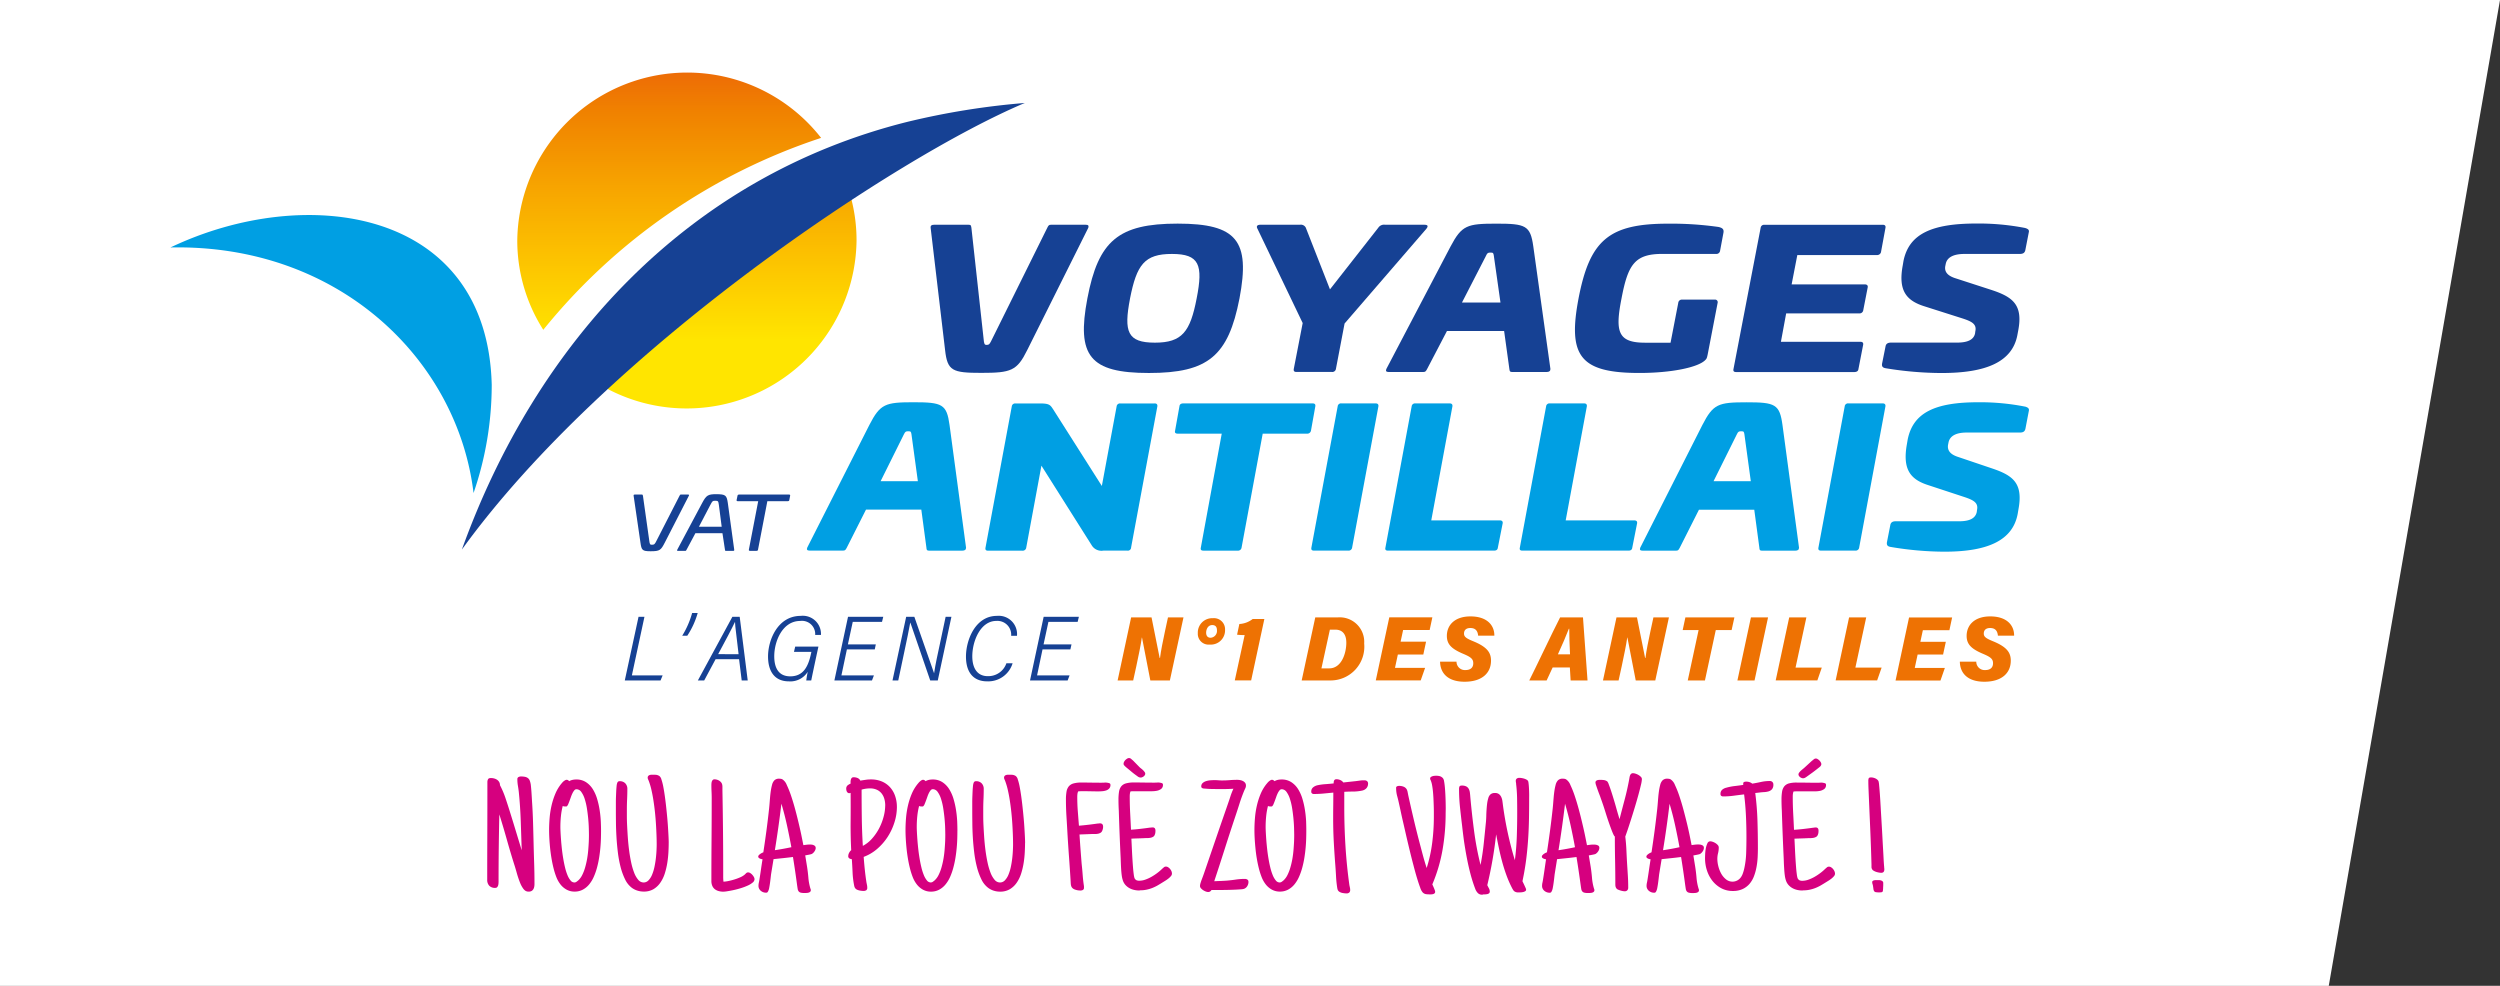 <svg xmlns="http://www.w3.org/2000/svg" xmlns:xlink="http://www.w3.org/1999/xlink" width="300" height="118.295" viewBox="0 0 300 118.295">
  <rect x="0" y="0" width="300" height="118.295" fill="#333333" stroke="none"/>
  <defs>
    <linearGradient id="linear-gradient" x1="0.5" y1="-0.043" x2="0.5" y2="1.349" gradientUnits="objectBoundingBox">
      <stop offset="0" stop-color="#ec6608"/>
      <stop offset="0.138" stop-color="#f08100"/>
      <stop offset="0.361" stop-color="#f7a600"/>
      <stop offset="0.528" stop-color="#fcbf00"/>
      <stop offset="0.779" stop-color="#ffe500"/>
    </linearGradient>
    <linearGradient id="linear-gradient-2" y1="-0.495" y2="1.048" xlink:href="#linear-gradient"/>
  </defs>
  <g id="Groupe_8118" data-name="Groupe 8118" transform="translate(-154 -0.23)">
    <g id="Groupe_8037" data-name="Groupe 8037" transform="translate(154 0.231)">
      <path id="Tracé_6729" data-name="Tracé 6729" d="M0,0H300L279.451,118.3H0Z" transform="translate(0 0)" fill="#fff"/>
    </g>
    <g id="Groupe_8117" data-name="Groupe 8117" transform="translate(174.455 8.936)">
      <g id="Logo" transform="translate(0 0)">
        <path id="Tracé_47" data-name="Tracé 47" d="M117.123,19.92c.273,0,.379.091.3.357l-7.335,14.689c-1.227,2.485-1.945,2.727-5.5,2.727-3.473,0-4.075-.229-4.353-2.727L98.5,20.277c-.027-.273.136-.357.409-.357h4.158c.273,0,.273.091.325.357l1.5,13.653c.056.293.083.409.325.409.3,0,.352-.11.518-.409L112.5,20.277c.136-.273.195-.357.435-.357Z" transform="translate(-7.279 -1.655)" fill="#164194"/>
        <path id="Tracé_48" data-name="Tracé 48" d="M137.03,28.755c-1.343,6.886-3.75,8.94-10.863,8.94s-8.7-2.054-7.391-8.94c1.315-6.931,3.723-8.985,10.835-8.985S138.345,21.824,137.03,28.755Zm-13.132,0c-.769,4-.325,5.3,2.982,5.3,3.273,0,4.241-1.312,5.01-5.3.8-4.043.325-5.345-2.954-5.345-3.316-.008-4.242,1.3-5.04,5.345Z" transform="translate(-8.748 -1.642)" fill="#164194"/>
        <path id="Tracé_49" data-name="Tracé 49" d="M160.876,19.922c.379,0,.518.136.222.5l-9.8,11.351L150.263,37.2a.438.438,0,0,1-.491.385h-4.241c-.273,0-.379-.11-.325-.385l1.065-5.483-5.418-11.3c-.2-.357,0-.5.379-.5h4.732a.66.66,0,0,1,.682.357l2.9,7.4,5.8-7.4a.828.828,0,0,1,.8-.357Z" transform="translate(-10.404 -1.656)" fill="#164194"/>
        <path id="Tracé_50" data-name="Tracé 50" d="M175.178,22.5l2.056,14.716c0,.248-.166.357-.435.357h-4.186c-.25,0-.273-.11-.305-.357l-.63-4.557h-6.862l-2.38,4.557c-.136.248-.195.357-.435.357h-4.186c-.273,0-.379-.11-.273-.357L165.256,22.5c1.343-2.531,1.973-2.727,5.474-2.727C174.279,19.769,174.826,20,175.178,22.5Zm-5.659,1.1-2.9,5.639h4.621l-.8-5.639c-.056-.293-.056-.357-.409-.357-.293,0-.376.063-.515.357Z" transform="translate(-11.638 -1.641)" fill="#164194"/>
        <path id="Tracé_51" data-name="Tracé 51" d="M199.232,20.174c.435.11.657.248.574.7l-.409,2.191a.44.44,0,0,1-.491.34H192.48c-3.305,0-4.13,1.265-4.9,5.328-.8,4.043-.435,5.328,2.843,5.328h3.037l.926-4.786a.428.428,0,0,1,.464-.385h3.908a.311.311,0,0,1,.352.385l-1.2,6.225c-.083.385-.112.477-.273.633-.852.9-4.13,1.559-7.909,1.559-7.14,0-8.622-2.036-7.306-8.958,1.343-6.955,3.612-8.958,10.724-8.958A40.424,40.424,0,0,1,199.232,20.174Z" transform="translate(-13.449 -1.642)" fill="#164194"/>
        <path id="Tracé_52" data-name="Tracé 52" d="M220.421,19.921c.273,0,.379.11.352.34l-.545,2.952a.472.472,0,0,1-.518.34h-9.521l-.682,3.521h8.752c.273,0,.409.11.38.34l-.545,2.8a.44.44,0,0,1-.491.34h-8.752l-.63,3.409h9.521c.273,0,.379.11.352.34l-.574,2.952c-.027.229-.222.34-.491.34H202.853c-.273,0-.379-.11-.325-.357l3.26-16.953a.409.409,0,0,1,.464-.357h14.17Z" transform="translate(-14.966 -1.655)" fill="#164194"/>
        <path id="Tracé_53" data-name="Tracé 53" d="M238.941,20.294c.379.11.491.248.464.449l-.435,2.238c-.083.312-.273.431-.682.431h-6.622c-1.315,0-2.084.409-2.242,1.192l-.056.273c-.11.633.222,1.11,1.121,1.421l4.463,1.448c2.519.835,3.751,1.773,3.176,4.831l-.11.586c-.63,3.292-3.908,4.538-9.085,4.538a41.943,41.943,0,0,1-6.682-.569c-.409-.064-.518-.229-.464-.569l.409-2.036c.056-.34.273-.477.682-.477h7.909c1.26,0,2-.34,2.157-1.11l.027-.229c.195-.862-.379-1.192-1.583-1.576l-4.463-1.421c-2.213-.682-3.232-1.871-2.658-4.942l.083-.5c.657-3.292,3.445-4.511,8.752-4.511A29.182,29.182,0,0,1,238.941,20.294Z" transform="translate(-16.391 -1.644)" fill="#164194"/>
        <path id="Tracé_54" data-name="Tracé 54" d="M99.587,45.883,101.568,60.6c0,.248-.157.357-.425.357H97.1c-.241,0-.273-.11-.288-.357L96.2,56.036h-6.64l-2.3,4.557c-.136.248-.185.357-.425.357H82.783c-.273,0-.371-.11-.273-.357l7.455-14.716c1.3-2.531,1.909-2.727,5.288-2.727C98.717,43.15,99.244,43.379,99.587,45.883Zm-5.474,1.11-2.8,5.635h4.473l-.769-5.639c-.056-.293-.056-.357-.4-.357-.286,0-.361.067-.5.36Z" transform="translate(-6.097 -3.586)" fill="#009fe3"/>
        <path id="Tracé_55" data-name="Tracé 55" d="M125.89,43.3c.273,0,.371.136.342.357l-3.149,16.925a.391.391,0,0,1-.454.385h-2.88a1.364,1.364,0,0,1-1.4-.65l-6.029-9.545L110.5,60.59a.425.425,0,0,1-.472.385h-4.1c-.273,0-.371-.11-.315-.385l3.149-16.925a.4.4,0,0,1,.454-.357h3.01c1.111,0,1.185.229,1.556.788l5.789,9.113,1.773-9.545a.4.4,0,0,1,.454-.357h4.1Z" transform="translate(-7.804 -3.598)" fill="#009fe3"/>
        <path id="Tracé_56" data-name="Tracé 56" d="M146.663,43.3c.273,0,.371.11.342.34l-.528,2.952a.457.457,0,0,1-.5.34h-5.288l-2.538,13.68a.425.425,0,0,1-.472.357h-4.1c-.273,0-.371-.11-.315-.357l2.509-13.68h-5.26c-.288,0-.4-.11-.342-.34l.528-2.952c.027-.229.185-.34.472-.34Z" transform="translate(-9.619 -3.598)" fill="#009fe3"/>
        <path id="Tracé_57" data-name="Tracé 57" d="M155.535,43.3c.273,0,.371.136.342.357l-3.149,16.925a.425.425,0,0,1-.472.385h-4.1c-.273,0-.371-.11-.315-.385l3.149-16.925a.4.4,0,0,1,.454-.357Z" transform="translate(-10.924 -3.599)" fill="#009fe3"/>
        <path id="Tracé_58" data-name="Tracé 58" d="M165.126,43.3c.273,0,.371.136.342.357l-2.538,13.68h8.2c.273,0,.4.11.371.34l-.584,2.952c-.027.229-.185.34-.454.34H157.743c-.273,0-.371-.11-.315-.357l3.149-16.953a.4.4,0,0,1,.454-.357Z" transform="translate(-11.633 -3.599)" fill="#009fe3"/>
        <path id="Tracé_59" data-name="Tracé 59" d="M182.546,43.3c.273,0,.371.136.342.357l-2.538,13.68h8.2c.273,0,.4.11.371.34l-.584,2.952c-.027.229-.185.34-.454.34H175.163c-.273,0-.371-.11-.315-.357L178,43.659a.4.4,0,0,1,.454-.357Z" transform="translate(-12.922 -3.599)" fill="#009fe3"/>
        <path id="Tracé_60" data-name="Tracé 60" d="M207.515,45.881,209.5,60.6c0,.248-.157.357-.425.357h-4.047c-.241,0-.273-.11-.288-.357l-.611-4.557h-6.637l-2.3,4.557c-.136.248-.185.357-.425.357h-4.047c-.273,0-.371-.11-.273-.357L197.9,45.881c1.3-2.531,1.909-2.727,5.288-2.727C206.645,43.149,207.17,43.378,207.515,45.881Zm-5.474,1.11-2.8,5.635h4.473l-.769-5.639c-.056-.293-.056-.357-.4-.357-.281,0-.371.067-.5.36Z" transform="translate(-14.072 -3.584)" fill="#009fe3"/>
        <path id="Tracé_61" data-name="Tracé 61" d="M221.235,43.3c.273,0,.371.136.342.357l-3.149,16.925a.425.425,0,0,1-.472.385h-4.1c-.273,0-.371-.11-.315-.385l3.149-16.925a.4.4,0,0,1,.454-.357Z" transform="translate(-15.78 -3.599)" fill="#009fe3"/>
        <path id="Tracé_62" data-name="Tracé 62" d="M239,43.673c.371.11.472.248.454.449l-.427,2.234c-.083.312-.273.431-.657.431h-6.4c-1.268,0-2.01.409-2.167,1.192l-.056.273c-.1.633.213,1.11,1.084,1.421l4.306,1.456c2.435.835,3.62,1.773,3.065,4.831l-.1.586c-.611,3.292-3.779,4.538-8.779,4.538a39.26,39.26,0,0,1-6.455-.569c-.4-.064-.5-.229-.454-.569l.4-2.036c.056-.34.273-.477.657-.477H231.1c1.214,0,1.927-.34,2.093-1.11l.027-.229c.185-.862-.371-1.192-1.537-1.576L227.378,53.1c-2.14-.682-3.121-1.871-2.565-4.942l.083-.495c.64-3.292,3.334-4.511,8.464-4.511a27.9,27.9,0,0,1,5.636.524Z" transform="translate(-16.436 -3.587)" fill="#009fe3"/>
        <path id="Tracé_63" data-name="Tracé 63" d="M81.4,7.84A20.392,20.392,0,0,0,44.94,20.153a19.923,19.923,0,0,0,3.121,10.718A71.727,71.727,0,0,1,81.4,7.84Z" transform="translate(-3.322 0.001)" fill="url(#linear-gradient)"/>
        <path id="Tracé_64" data-name="Tracé 64" d="M53.87,37.493A20.39,20.39,0,0,0,86.311,21.282a19.764,19.764,0,0,0-1.546-7.7A233.178,233.178,0,0,0,53.87,37.493Z" transform="translate(-3.981 -1.128)" fill="url(#linear-gradient-2)"/>
        <path id="Tracé_65" data-name="Tracé 65" d="M37.76,57.572C46.688,32.788,64.815,12.837,91.269,6.235A90.929,90.929,0,0,1,105.315,3.98C90.042,10.407,55.088,33.6,37.76,57.572" transform="translate(-2.791 -0.33)" fill="#164194"/>
        <path id="Tracé_66" data-name="Tracé 66" d="M0,22.538c16.253-7.756,38.007-4.73,38.553,16.467a39.884,39.884,0,0,1-2.182,13C34.451,36.024,20.235,22.115,0,22.538" transform="translate(0 -1.548)" fill="#009fe3"/>
        <path id="Tracé_67" data-name="Tracé 67" d="M66.533,55.23c.136,0,.166.037.11.147l-2.88,5.611c-.472.916-.593,1.046-1.7,1.046-1.009,0-1.1-.128-1.227-1.046l-.818-5.611c-.01-.11.019-.147.149-.147H61c.1,0,.11.037.136.147l.76,5.392c.056.409.083.485.305.485.3,0,.361-.074.565-.485l2.76-5.392c.056-.11.074-.147.166-.147Z" transform="translate(-4.438 -4.59)" fill="#164194"/>
        <path id="Tracé_68" data-name="Tracé 68" d="M71.734,56.226l.769,5.611c.01.119-.01.147-.149.147h-.843c-.1,0-.11-.027-.12-.147l-.3-1.972H67.845l-1.055,1.972c-.056.119-.074.147-.176.147h-.843c-.136,0-.149-.027-.1-.147l2.992-5.611c.491-.916.694-1.046,1.7-1.046C71.465,55.19,71.6,55.308,71.734,56.226Zm-2.084.22-1.38,2.64H71l-.342-2.64c-.065-.409-.065-.477-.445-.477-.31,0-.346.064-.56.477Z" transform="translate(-4.852 -4.585)" fill="#164194"/>
        <path id="Tracé_69" data-name="Tracé 69" d="M79.649,55.23c.11,0,.149.046.136.136l-.1.524c-.01.091-.074.136-.185.136H77.049l-1.121,5.823c-.01.091-.074.136-.185.136h-.777c-.112,0-.149-.046-.136-.136l1.121-5.823H73.495c-.112,0-.149-.046-.136-.136l.11-.522c.01-.091.074-.136.185-.136Z" transform="translate(-5.422 -4.59)" fill="#164194"/>
        <path id="Tracé_70" data-name="Tracé 70" d="M60.519,71.23h.71l-1.51,7.032h3.691l-.25.605H58.87Z" transform="translate(-4.35 -5.919)" fill="#164194"/>
        <path id="Tracé_71" data-name="Tracé 71" d="M66.31,73.464A10.468,10.468,0,0,0,67.5,70.737h.667a9.765,9.765,0,0,1-1.25,2.727Z" transform="translate(-4.9 -5.88)" fill="#164194"/>
        <path id="Tracé_72" data-name="Tracé 72" d="M70.467,76.319,69.1,78.867H68.34c1.315-2.44,2.621-4.831,4.14-7.636h.88l.963,7.636H73.6l-.315-2.549Zm2.76-.605C73,73.6,72.8,72.357,72.8,71.862h-.016c-.417.88-1.075,2.118-2.01,3.851Z" transform="translate(-5.051 -5.919)" fill="#164194"/>
        <path id="Tracé_73" data-name="Tracé 73" d="M82.616,78.862h-.6c.037-.2.046-.385.176-1.036a2.455,2.455,0,0,1-2.26,1.145c-1.695,0-2.5-1.182-2.5-2.989,0-1.98,1.167-4.868,3.918-4.868A2.182,2.182,0,0,1,83.783,73.4h-.694a1.586,1.586,0,0,0-1.8-1.677c-2.12,0-3.112,2.43-3.112,4.235,0,1.5.6,2.411,1.917,2.411,1.658,0,2.2-1.293,2.528-2.879l.01-.055H80.542l.149-.633h2.787C82.885,77.523,82.672,78.587,82.616,78.862Z" transform="translate(-5.722 -5.914)" fill="#164194"/>
        <path id="Tracé_74" data-name="Tracé 74" d="M90.874,75.144H87.53l-.657,3.117h3.9l-.232.605H86.03l1.636-7.636h4.227l-.149.605H88.234l-.584,2.705H91Z" transform="translate(-6.358 -5.919)" fill="#164194"/>
        <path id="Tracé_75" data-name="Tracé 75" d="M93.56,78.868,95.2,71.231h.982l2.362,6.757h.01c.157-1.064.417-2.219.682-3.457l.7-3.3h.694l-1.636,7.636h-.908l-2.38-6.931h-.019c-.157.871-.425,2.174-.723,3.558l-.713,3.374Z" transform="translate(-6.915 -5.919)" fill="#164194"/>
        <path id="Tracé_76" data-name="Tracé 76" d="M108.674,76.806a3.057,3.057,0,0,1-3.038,2.164c-1.7,0-2.555-1.118-2.555-2.971,0-2,1.13-4.887,3.713-4.887a2.2,2.2,0,0,1,2.408,2.393h-.7a1.655,1.655,0,0,0-1.773-1.788c-1.927,0-2.89,2.455-2.89,4.235,0,1.411.584,2.393,1.852,2.393a2.291,2.291,0,0,0,2.242-1.549h.74Z" transform="translate(-7.619 -5.913)" fill="#164194"/>
        <path id="Tracé_77" data-name="Tracé 77" d="M116.224,75.143H112.88l-.655,3.119h3.9l-.232.605H111.38l1.636-7.636h4.227l-.149.605h-3.506l-.584,2.705h3.353Z" transform="translate(-8.232 -5.919)" fill="#164194"/>
        <path id="Tracé_78" data-name="Tracé 78" d="M122.73,78.874l1.62-7.564H126.8l.972,4.86h.046c.11-.88.342-2.017.593-3.191l.361-1.669h1.861L129,78.874h-2.345l-1-5.153h-.019c-.136.955-.389,2.155-.667,3.466l-.371,1.687Z" transform="translate(-9.07 -5.927)" fill="#ee7203"/>
        <path id="Tracé_79" data-name="Tracé 79" d="M136.389,72.811a1.71,1.71,0,0,1-1.842,1.773,1.293,1.293,0,0,1-1.426-1.364,1.726,1.726,0,0,1,1.806-1.8,1.332,1.332,0,0,1,1.463,1.388Zm-2.269.34c0,.385.185.614.537.614a.818.818,0,0,0,.76-.908c0-.376-.166-.614-.565-.614-.518,0-.731.515-.731.907Z" transform="translate(-9.838 -5.941)" fill="#ee7203"/>
        <path id="Tracé_80" data-name="Tracé 80" d="M137.91,78.892l1.185-5.446a6.887,6.887,0,0,1-.908-.046l.273-1.283a2.851,2.851,0,0,0,1.6-.6h1.4l-1.583,7.364H137.91Z" transform="translate(-10.192 -5.943)" fill="#ee7203"/>
        <path id="Tracé_81" data-name="Tracé 81" d="M148.21,71.313h2.685a2.941,2.941,0,0,1,3.185,3.127,4.053,4.053,0,0,1-4.14,4.437h-3.36Zm.74,6.116h.93c1.49,0,2.056-1.825,2.056-3.08,0-1.118-.555-1.568-1.324-1.568h-.648Z" transform="translate(-10.833 -5.93)" fill="#ee7203"/>
        <path id="Tracé_82" data-name="Tracé 82" d="M161.884,75.767h-3.056l-.342,1.6H162.1l-.528,1.5h-5.39l1.62-7.564h5.168l-.325,1.522h-3.185l-.3,1.394h3.056Z" transform="translate(-11.542 -5.928)" fill="#ee7203"/>
        <path id="Tracé_83" data-name="Tracé 83" d="M166.483,76.6a1.005,1.005,0,0,0,1.075,1.017c.593,0,.935-.284.935-.818,0-.495-.259-.724-1.13-1.1-1.454-.605-2.037-1.155-2.037-2.182,0-1.293.945-2.339,2.834-2.339,2,0,2.88,1.081,2.864,2.31h-1.945c-.046-.477-.241-.916-.935-.916-.537,0-.76.284-.76.67s.273.578,1.1.916c1.732.706,2.14,1.411,2.14,2.329,0,1.5-1.1,2.531-3.168,2.531s-2.926-1.081-2.945-2.411h1.973Z" transform="translate(-12.157 -5.916)" fill="#ee7203"/>
        <path id="Tracé_84" data-name="Tracé 84" d="M178.876,77.315l-.723,1.559H176.07c.769-1.512,2.727-5.675,3.7-7.564h2.745l.545,7.564h-2.028l-.093-1.559Zm2.084-1.578c-.056-1.137-.1-2.292-.093-3.071h-.046c-.333.871-.806,1.953-1.315,3.071Z" transform="translate(-13.012 -5.927)" fill="#ee7203"/>
        <path id="Tracé_85" data-name="Tracé 85" d="M185.62,78.874l1.621-7.564H189.7l.972,4.86h.046c.11-.88.342-2.017.593-3.191l.361-1.669h1.861l-1.636,7.564h-2.347l-1-5.153h-.019c-.136.955-.389,2.155-.667,3.466l-.371,1.687Z" transform="translate(-13.717 -5.927)" fill="#ee7203"/>
        <path id="Tracé_86" data-name="Tracé 86" d="M197.858,72.832h-1.909l.325-1.522h5.881l-.334,1.522h-1.9l-1.3,6.042h-2.062Z" transform="translate(-14.482 -5.927)" fill="#ee7203"/>
        <path id="Tracé_87" data-name="Tracé 87" d="M206.716,71.31l-1.62,7.564H203.04l1.621-7.564Z" transform="translate(-15.005 -5.927)" fill="#ee7203"/>
        <path id="Tracé_88" data-name="Tracé 88" d="M209.621,71.31h2.06l-1.3,6.025h3.149L213,78.866h-5Z" transform="translate(-15.371 -5.927)" fill="#ee7203"/>
        <path id="Tracé_89" data-name="Tracé 89" d="M217.382,71.31h2.056l-1.3,6.025h3.149l-.537,1.531H215.77Z" transform="translate(-15.947 -5.927)" fill="#ee7203"/>
        <path id="Tracé_90" data-name="Tracé 90" d="M229.234,75.767h-3.056l-.342,1.605h3.612l-.528,1.512h-5.39l1.62-7.564h5.168l-.325,1.522h-3.185l-.3,1.394h3.056Z" transform="translate(-16.519 -5.927)" fill="#ee7203"/>
        <path id="Tracé_91" data-name="Tracé 91" d="M233.833,76.6a1,1,0,0,0,1.075,1.017c.593,0,.935-.284.935-.818,0-.495-.259-.724-1.13-1.1-1.454-.605-2.037-1.155-2.037-2.182,0-1.293.945-2.339,2.834-2.339,2,0,2.88,1.081,2.864,2.31h-1.945c-.046-.477-.241-.916-.935-.916-.537,0-.76.284-.76.67s.273.578,1.1.916c1.732.706,2.14,1.411,2.14,2.329,0,1.5-1.1,2.531-3.168,2.531s-2.926-1.081-2.945-2.411h1.973Z" transform="translate(-17.135 -5.916)" fill="#ee7203"/>
      </g>
      <path id="Tracé_6738" data-name="Tracé 6738" d="M-117.719,3.472a1.683,1.683,0,0,1-.033.331.849.849,0,0,1-.112.289.589.589,0,0,1-.21.2.671.671,0,0,1-.335.075.7.7,0,0,1-.409-.108,1.118,1.118,0,0,1-.284-.3,3.117,3.117,0,0,1-.316-.582q-.136-.331-.252-.682t-.21-.7q-.1-.349-.191-.648-.5-1.565-.937-3.123t-.927-3.123q-.046,2.022-.07,4.027t-.023,4.027q0,.1-.01.233a1.053,1.053,0,0,1-.046.247.517.517,0,0,1-.116.2.286.286,0,0,1-.22.085.955.955,0,0,1-.723-.256,1.012,1.012,0,0,1-.247-.732q0-2.62.01-5.193t.01-5.174V-8.759a.739.739,0,0,1,.079-.359q.079-.145.349-.145a1.5,1.5,0,0,1,.382.052,1.15,1.15,0,0,1,.349.154.818.818,0,0,1,.252.266.738.738,0,0,1,.1.387,10.451,10.451,0,0,1,.657,1.538q.266.792.517,1.594.364,1.165.717,2.33t.717,2.35q-.056-1.762-.116-3.52t-.237-3.51q-.046-.382-.108-.746a4.529,4.529,0,0,1-.06-.746.273.273,0,0,1,.136-.266.622.622,0,0,1,.3-.07,2.261,2.261,0,0,1,.494.046.841.841,0,0,1,.345.158.706.706,0,0,1,.214.3,2.388,2.388,0,0,1,.121.48q.056.5.089,1.012t.06,1q.085,1.249.121,2.479t.065,2.479q.029,1.24.07,2.475T-117.719,3.472Zm7.988-6.394q0,.391-.014.91t-.065,1.1q-.052.588-.149,1.2a11.618,11.618,0,0,1-.256,1.2,7.528,7.528,0,0,1-.391,1.109,3.9,3.9,0,0,1-.559.914,2.52,2.52,0,0,1-.755.62,2.045,2.045,0,0,1-.982.233,1.97,1.97,0,0,1-1-.256,2.417,2.417,0,0,1-.755-.682,3.481,3.481,0,0,1-.443-.818,8.817,8.817,0,0,1-.335-1.068q-.145-.578-.247-1.2t-.164-1.227q-.06-.605-.089-1.151t-.029-.955q0-.69.06-1.445a10.609,10.609,0,0,1,.228-1.5,8.624,8.624,0,0,1,.457-1.43,4.875,4.875,0,0,1,.746-1.24l.116-.136a1.716,1.716,0,0,1,.154-.145A1.242,1.242,0,0,1-114.029-9a.344.344,0,0,1,.172-.052.318.318,0,0,1,.164.046.458.458,0,0,1,.136.121,1.432,1.432,0,0,1,.409-.158,2.121,2.121,0,0,1,.443-.046,2.082,2.082,0,0,1,1.17.322,2.715,2.715,0,0,1,.818.844,4.773,4.773,0,0,1,.522,1.184,9.886,9.886,0,0,1,.3,1.351,12.871,12.871,0,0,1,.136,1.334Q-109.731-3.415-109.731-2.922Zm-1.454.409q0-.243-.014-.74t-.068-1.1q-.056-.6-.154-1.235a7.4,7.4,0,0,0-.266-1.151,2.916,2.916,0,0,0-.409-.848.723.723,0,0,0-.592-.331.327.327,0,0,0-.252.136,1.649,1.649,0,0,0-.214.335,3.724,3.724,0,0,0-.187.447q-.085.243-.168.466t-.158.4a.7.7,0,0,1-.158.252.136.136,0,0,1-.089.033h-.116a.8.8,0,0,1-.3-.056,8.6,8.6,0,0,0-.22,1.263q-.06.629-.06,1.272,0,.2.019.588t.056.895q.037.5.1,1.081t.158,1.151q.093.573.22,1.1a6.242,6.242,0,0,0,.293.933,2.455,2.455,0,0,0,.372.648.593.593,0,0,0,.457.243.425.425,0,0,0,.252-.079q.112-.079.214-.164a2.2,2.2,0,0,0,.484-.661,5.16,5.16,0,0,0,.345-.9A10.008,10.008,0,0,0-111.4.419q.093-.545.136-1.077t.065-1.012q.016-.479.016-.841Zm9.573,1.025q0,.5-.033,1.128a12.393,12.393,0,0,1-.136,1.278,8.707,8.707,0,0,1-.3,1.272,4.09,4.09,0,0,1-.532,1.1,2.66,2.66,0,0,1-.818.779,2.251,2.251,0,0,1-1.18.293,2.521,2.521,0,0,1-.746-.112,2.266,2.266,0,0,1-.671-.335,2.739,2.739,0,0,1-.818-1.021,7.652,7.652,0,0,1-.545-1.5,13.59,13.59,0,0,1-.326-1.773q-.112-.937-.164-1.841t-.06-1.706q-.01-.8-.01-1.364V-6.338q0-.341.014-.7t.029-.694q.019-.33.046-.582a1.445,1.445,0,0,1,.075-.364.381.381,0,0,1,.108-.158.314.314,0,0,1,.191-.046.882.882,0,0,1,.667.256.933.933,0,0,1,.247.682q0,.615-.029,1.227t-.029,1.227V-4.7q0,.52.033,1.189t.085,1.43q.056.764.154,1.515t.247,1.445a7.835,7.835,0,0,0,.359,1.227,2.863,2.863,0,0,0,.49.848.839.839,0,0,0,.644.316.8.8,0,0,0,.6-.273,2.2,2.2,0,0,0,.428-.694,5.392,5.392,0,0,0,.28-.946q.108-.522.164-1.03t.075-.941q.019-.434.019-.682,0-.513-.023-1.141t-.065-1.309q-.042-.682-.116-1.39t-.177-1.375q-.1-.667-.237-1.272a8.266,8.266,0,0,0-.312-1.081,2.142,2.142,0,0,0-.089-.214.545.545,0,0,1-.06-.214.316.316,0,0,1,.07-.224.4.4,0,0,1,.172-.108.843.843,0,0,1,.224-.037h.224a2.973,2.973,0,0,1,.368.019.964.964,0,0,1,.341.136.762.762,0,0,1,.247.409,6.585,6.585,0,0,1,.22.848q.1.513.191,1.16t.164,1.334q.075.682.136,1.364t.093,1.259q.037.578.056,1.016t.018.625Zm10.3,4.361a.546.546,0,0,1-.228.409,2.471,2.471,0,0,1-.588.359,6.833,6.833,0,0,1-.792.3q-.434.136-.848.228t-.76.145a3.856,3.856,0,0,1-.511.061,2.15,2.15,0,0,1-.582-.075,1.311,1.311,0,0,1-.461-.228,1.017,1.017,0,0,1-.3-.4,1.447,1.447,0,0,1-.108-.588q0-2.489.019-4.96t.019-4.977q0-.391-.019-.773t-.019-.773q0-.093.01-.22a.912.912,0,0,1,.046-.233.472.472,0,0,1,.112-.181.273.273,0,0,1,.2-.075,1.1,1.1,0,0,1,.273.037,1.035,1.035,0,0,1,.273.112.972.972,0,0,1,.224.181.681.681,0,0,1,.145.247,1.228,1.228,0,0,1,.042.359q0,.191,0,.387.046,2.479.07,4.921t.023,4.921v.559a4.8,4.8,0,0,0,.033.559,3.862,3.862,0,0,0,.615-.085,7.262,7.262,0,0,0,.732-.191A6.084,6.084,0,0,0-93,2.637a2.026,2.026,0,0,0,.513-.316q.085-.085.177-.172a.324.324,0,0,1,.233-.089.49.49,0,0,1,.256.085,1.121,1.121,0,0,1,.247.21,1.363,1.363,0,0,1,.187.266A.56.56,0,0,1-91.313,2.874Zm7.345-3.766a.755.755,0,0,1-.136.409,1,1,0,0,1-.308.316.632.632,0,0,1-.158.056q-.112.029-.237.052l-.243.046q-.116.023-.181.033l.224,1.38q.1.644.154,1.291a6.288,6.288,0,0,0,.237,1.282q.019.056.037.1a.331.331,0,0,1,.019.121.243.243,0,0,1-.07.187.451.451,0,0,1-.168.1.9.9,0,0,1-.21.042q-.112.01-.2.01h-.136a1.612,1.612,0,0,1-.443-.046.45.45,0,0,1-.237-.158.635.635,0,0,1-.112-.284q-.029-.172-.065-.424-.224-1.706-.5-3.409-.578.075-1.16.136l-1.17.121-.3,1.827-.052.457q-.033.289-.075.592t-.093.565a1.444,1.444,0,0,1-.116.382.634.634,0,0,1-.1.158.252.252,0,0,1-.177.046.944.944,0,0,1-.331-.06.955.955,0,0,1-.289-.168.807.807,0,0,1-.2-.256.741.741,0,0,1-.075-.335,1.692,1.692,0,0,1,.042-.372q.042-.187.07-.372.1-.615.187-1.227t.187-1.216a1.2,1.2,0,0,1-.149-.033A1.029,1.029,0,0,1-90.677.4.474.474,0,0,1-90.813.3a.179.179,0,0,1-.056-.136A.255.255,0,0,1-90.8,0a.99.99,0,0,1,.168-.149,1.5,1.5,0,0,1,.2-.121,1.9,1.9,0,0,1,.177-.079q.2-1.305.372-2.6t.316-2.62q.037-.355.065-.717t.06-.727q.033-.364.085-.717a6.367,6.367,0,0,1,.145-.709,1.18,1.18,0,0,1,.28-.545.762.762,0,0,1,.578-.2,1.276,1.276,0,0,1,.22.019.492.492,0,0,1,.191.075,1.415,1.415,0,0,1,.5.661,11.7,11.7,0,0,1,.522,1.309q.26.769.5,1.664t.434,1.733q.2.839.335,1.515t.2,1q.2-.029.391-.052a3.309,3.309,0,0,1,.391-.023q.093,0,.214.01a.789.789,0,0,1,.233.064.45.45,0,0,1,.177.121.305.305,0,0,1,.07.206Zm-2.926-.075q-.243-1.324-.526-2.624t-.667-2.591q-.168,1.407-.364,2.8t-.42,2.778q.5-.075.993-.164t.985-.192ZM-74.228-5.8a6.147,6.147,0,0,1-.293,1.852A7.1,7.1,0,0,1-75.339-2.2,6.743,6.743,0,0,1-76.6-.756,5.285,5.285,0,0,1-78.215.2q.056.773.136,1.538t.2,1.538q.029.136.06.289a1.435,1.435,0,0,1,.033.308A.372.372,0,0,1-77.9,4.2a.6.6,0,0,1-.345.085,2.381,2.381,0,0,1-.382-.037,1.466,1.466,0,0,1-.382-.112.616.616,0,0,1-.247-.21.866.866,0,0,1-.1-.282,10.211,10.211,0,0,1-.191-1.585q-.033-.792-.089-1.585a.682.682,0,0,1-.308-.1A.3.3,0,0,1-80.067.1a.847.847,0,0,1,.108-.391.978.978,0,0,1,.247-.316q-.085-1.733-.07-3.439t0-3.439a.661.661,0,0,1-.085.029.346.346,0,0,1-.085.01.263.263,0,0,1-.168-.052.42.42,0,0,1-.108-.125.57.57,0,0,1-.06-.164.8.8,0,0,1-.019-.164.521.521,0,0,1,.136-.409,1.364,1.364,0,0,1,.382-.228v-.237a1.068,1.068,0,0,1,.037-.252.462.462,0,0,1,.108-.2.293.293,0,0,1,.224-.079,1.2,1.2,0,0,1,.47.09.642.642,0,0,1,.335.316q.326-.056.634-.1a4.227,4.227,0,0,1,.634-.046,3.316,3.316,0,0,1,1.315.247,2.768,2.768,0,0,1,.979.69,3.008,3.008,0,0,1,.611,1.049,3.993,3.993,0,0,1,.213,1.317Zm-1.4-.168a2.826,2.826,0,0,0-.112-.806,1.856,1.856,0,0,0-.335-.653,1.559,1.559,0,0,0-.569-.434,1.927,1.927,0,0,0-.811-.158,3.528,3.528,0,0,0-.509.037,3.317,3.317,0,0,0-.5.112q0,1.706.023,3.383t.125,3.365a3.818,3.818,0,0,0,1.091-.858,6.089,6.089,0,0,0,.848-1.216,6.666,6.666,0,0,0,.545-1.39,5.291,5.291,0,0,0,.2-1.38Zm8.659,3.04q0,.391-.014.91t-.065,1.1q-.052.588-.149,1.2a11.616,11.616,0,0,1-.256,1.2A7.529,7.529,0,0,1-67.842,2.6a3.9,3.9,0,0,1-.559.914,2.52,2.52,0,0,1-.755.62,2.045,2.045,0,0,1-.979.236,1.97,1.97,0,0,1-1-.256,2.416,2.416,0,0,1-.755-.682,3.48,3.48,0,0,1-.443-.818,8.815,8.815,0,0,1-.335-1.068q-.145-.578-.247-1.2T-73.077-.88q-.06-.605-.089-1.151t-.029-.955q0-.69.06-1.445a10.612,10.612,0,0,1,.228-1.5,8.624,8.624,0,0,1,.457-1.43A4.875,4.875,0,0,1-71.7-8.6l.116-.136a1.714,1.714,0,0,1,.154-.145A1.242,1.242,0,0,1-71.262-9a.344.344,0,0,1,.172-.052.318.318,0,0,1,.164.046.458.458,0,0,1,.136.121,1.432,1.432,0,0,1,.409-.158,2.122,2.122,0,0,1,.443-.046,2.082,2.082,0,0,1,1.17.322,2.715,2.715,0,0,1,.818.844,4.774,4.774,0,0,1,.522,1.184,9.88,9.88,0,0,1,.3,1.351,12.875,12.875,0,0,1,.136,1.334q.026.642.026,1.136Zm-1.454.409q0-.243-.014-.74t-.07-1.1q-.056-.6-.154-1.235a7.4,7.4,0,0,0-.266-1.151,2.917,2.917,0,0,0-.409-.848.723.723,0,0,0-.592-.331.327.327,0,0,0-.252.136,1.649,1.649,0,0,0-.214.335A3.725,3.725,0,0,0-70.577-7q-.085.243-.168.466t-.158.4a.7.7,0,0,1-.158.252.136.136,0,0,1-.089.033h-.116a.8.8,0,0,1-.3-.056,8.6,8.6,0,0,0-.22,1.263q-.06.629-.06,1.272,0,.2.019.588t.056.895q.037.5.1,1.081t.158,1.151q.093.573.22,1.1A6.243,6.243,0,0,0-71,2.376a2.454,2.454,0,0,0,.372.648.593.593,0,0,0,.457.243.425.425,0,0,0,.252-.079q.112-.079.214-.164a2.2,2.2,0,0,0,.484-.661,5.162,5.162,0,0,0,.345-.9A10.01,10.01,0,0,0-68.638.419q.093-.545.136-1.077t.065-1.012q.016-.479.016-.841Zm9.573,1.025q0,.5-.033,1.128A12.391,12.391,0,0,1-59.016.916a8.709,8.709,0,0,1-.3,1.276,4.091,4.091,0,0,1-.532,1.1,2.66,2.66,0,0,1-.818.779,2.251,2.251,0,0,1-1.186.3,2.521,2.521,0,0,1-.746-.112,2.266,2.266,0,0,1-.672-.341A2.739,2.739,0,0,1-64.085,2.9a7.653,7.653,0,0,1-.545-1.5,13.586,13.586,0,0,1-.326-1.773q-.112-.937-.164-1.841t-.056-1.7q-.01-.8-.01-1.364V-6.338q0-.341.014-.7t.029-.694q.019-.33.046-.582a1.444,1.444,0,0,1,.075-.364.38.38,0,0,1,.108-.158.314.314,0,0,1,.191-.046.882.882,0,0,1,.667.256.933.933,0,0,1,.247.682q0,.615-.029,1.227t-.029,1.227V-4.7q0,.52.033,1.189t.085,1.43q.056.764.154,1.515t.247,1.445a7.834,7.834,0,0,0,.359,1.227,2.864,2.864,0,0,0,.49.848.839.839,0,0,0,.644.316.8.8,0,0,0,.6-.273,2.2,2.2,0,0,0,.428-.694,5.392,5.392,0,0,0,.28-.946q.108-.522.164-1.03t.075-.941q.019-.434.019-.682,0-.513-.023-1.141t-.065-1.309q-.042-.682-.116-1.39t-.177-1.375q-.1-.667-.237-1.272a8.266,8.266,0,0,0-.312-1.081,2.144,2.144,0,0,0-.089-.214.546.546,0,0,1-.06-.214.316.316,0,0,1,.07-.224.4.4,0,0,1,.172-.108.843.843,0,0,1,.224-.037h.224a2.973,2.973,0,0,1,.368.019.964.964,0,0,1,.341.136.762.762,0,0,1,.247.409,6.582,6.582,0,0,1,.22.848q.1.513.191,1.16t.164,1.334q.075.682.136,1.364t.093,1.259q.037.578.056,1.016t.019.625ZM-48.6-8.444a.614.614,0,0,1-.149.438.886.886,0,0,1-.372.233,1.954,1.954,0,0,1-.476.093q-.252.019-.457.019-.409,0-.818-.01t-.818-.01h-.391q-.2,0-.391.019a1.026,1.026,0,0,0-.093.322,2.907,2.907,0,0,0-.019.331q0,.877.065,1.733t.136,1.733q.559-.046,1.118-.112t1.137-.149a.99.99,0,0,0,.136-.01.99.99,0,0,1,.136-.01q.372,0,.372.409a1.09,1.09,0,0,1-.023.224,1.237,1.237,0,0,1-.07.224.5.5,0,0,1-.214.273.983.983,0,0,1-.335.121,1.973,1.973,0,0,1-.387.029h-.349l-1.454.056q.056.885.121,1.752t.136,1.752q.075.671.125,1.351t.154,1.351v.162a.3.3,0,0,1-.121.284.609.609,0,0,1-.3.071,1.894,1.894,0,0,1-.653-.112.8.8,0,0,1-.308-.181.608.608,0,0,1-.15-.243,1.227,1.227,0,0,1-.052-.293q-.01-.158-.019-.345-.085-1.407-.187-2.8t-.187-2.81q-.056-1.045-.121-2.07t-.065-2.07a5.364,5.364,0,0,1,.07-.937,1.372,1.372,0,0,1,.266-.629,1.117,1.117,0,0,1,.559-.355,3.318,3.318,0,0,1,.955-.112q.605,0,1.2.01t1.2.01q.214,0,.409-.014a1.286,1.286,0,0,1,.391.033.69.69,0,0,1,.2.06.183.183,0,0,1,.089.177ZM-41.221,2.2a.473.473,0,0,1-.125.308,2.082,2.082,0,0,1-.3.289,4.054,4.054,0,0,1-.364.256l-.308.191q-.316.2-.629.382a5.079,5.079,0,0,1-.644.308,4.292,4.292,0,0,1-.682.2,3.5,3.5,0,0,1-.732.075l-.147.022a2.707,2.707,0,0,1-.611-.07,2.161,2.161,0,0,1-.565-.214,1.834,1.834,0,0,1-.466-.368,1.554,1.554,0,0,1-.316-.545,3.3,3.3,0,0,1-.136-.6q-.046-.345-.07-.717t-.037-.732q-.014-.359-.023-.638Q-47.515-2.5-47.6-5.349q-.019-.326-.029-.653t-.01-.653a5.9,5.9,0,0,1,.065-.955,1.406,1.406,0,0,1,.26-.644,1.091,1.091,0,0,1,.565-.364,3.45,3.45,0,0,1,.974-.112q.605,0,1.216.01t1.227.01q.187,0,.372-.014a1.169,1.169,0,0,1,.372.033.69.69,0,0,1,.2.06.183.183,0,0,1,.085.181.577.577,0,0,1-.224.5,1.275,1.275,0,0,1-.532.22,3.3,3.3,0,0,1-.638.052h-2.125a3.633,3.633,0,0,0-.372.019,1.164,1.164,0,0,0-.075.289,2.479,2.479,0,0,0-.019.308q0,1.016.052,2t.1,2Q-45.564-3.1-45-3.166t1.147-.149a1.168,1.168,0,0,0,.154-.01,1.091,1.091,0,0,1,.145-.01.327.327,0,0,1,.273.1.464.464,0,0,1,.079.289,1.958,1.958,0,0,1-.014.243.857.857,0,0,1-.06.224.476.476,0,0,1-.214.273,1.047,1.047,0,0,1-.335.116,2.241,2.241,0,0,1-.387.033q-.2,0-.349.01-.391.019-.769.029t-.76.029l.029.588.042.881q.023.49.056,1.012t.07.983q.037.461.085.806a2.445,2.445,0,0,0,.093.466A.545.545,0,0,0-45.479,3a.828.828,0,0,0,.349.059,2.182,2.182,0,0,0,.727-.136,4.48,4.48,0,0,0,.746-.345,6.566,6.566,0,0,0,.694-.461,5.638,5.638,0,0,0,.573-.494l.2-.172a.359.359,0,0,1,.243-.089.494.494,0,0,1,.273.085.992.992,0,0,1,.233.21,1.072,1.072,0,0,1,.164.273.727.727,0,0,1,.053.271ZM-44.428-9.786a.334.334,0,0,1-.052.177.556.556,0,0,1-.136.149.728.728,0,0,1-.177.1.477.477,0,0,1-.177.037.546.546,0,0,1-.22-.046.713.713,0,0,1-.191-.121q-.3-.214-.438-.322t-.247-.2l-.237-.2-.42-.345q-.085-.075-.168-.158a.6.6,0,0,1-.136-.2v-.075a.491.491,0,0,1,.06-.214.839.839,0,0,1,.158-.22,1.11,1.11,0,0,1,.214-.168.43.43,0,0,1,.22-.07.387.387,0,0,1,.26.108q.121.108.224.191l.783.8a1.826,1.826,0,0,0,.181.154,2.591,2.591,0,0,1,.224.191,1.486,1.486,0,0,1,.187.214.364.364,0,0,1,.09.211ZM-32.039,3.193a.986.986,0,0,1-.136.5.772.772,0,0,1-.387.335,1.385,1.385,0,0,1-.364.06q-.28.023-.671.042t-.839.029l-.858.014h-1.184a.494.494,0,0,1-.158.172.409.409,0,0,1-.233.07.874.874,0,0,1-.289-.06,1.492,1.492,0,0,1-.322-.164,1.289,1.289,0,0,1-.265-.229.409.409,0,0,1-.112-.273,1.215,1.215,0,0,1,.056-.316q.056-.2.136-.409l.154-.409.121-.335,1.864-5.444.989-2.853q.168-.476.322-.955a8.384,8.384,0,0,1,.368-.946q-.3.019-.6.029t-.6.01h-.769l-.559-.01q-.293,0-.545-.019L-37.349-8a.584.584,0,0,1-.22-.046.215.215,0,0,1-.136-.2.532.532,0,0,1,.177-.424A1.136,1.136,0,0,1-37.1-8.9a2.426,2.426,0,0,1,.526-.093q.273-.019.47-.019.224,0,.447.019t.447.019q.466,0,.923-.037t.9-.037a2.01,2.01,0,0,1,.345.033A1.184,1.184,0,0,1-32.7-8.9a.769.769,0,0,1,.256.21.526.526,0,0,1,.1.335.682.682,0,0,1-.065.3l-.136.293q-.326.792-.578,1.59t-.522,1.6q-.644,1.93-1.253,3.845t-1.249,3.848q.382-.019.765-.033t.765-.042q.532-.046,1.062-.125a7.321,7.321,0,0,1,1.081-.079.563.563,0,0,1,.3.079.3.3,0,0,1,.13.274ZM-25.1-2.922q0,.391-.014.91t-.065,1.1q-.052.588-.149,1.2a11.619,11.619,0,0,1-.256,1.2,7.527,7.527,0,0,1-.391,1.109,3.9,3.9,0,0,1-.559.914,2.52,2.52,0,0,1-.755.62,2.045,2.045,0,0,1-.979.233,1.97,1.97,0,0,1-1-.256,2.416,2.416,0,0,1-.755-.682,3.48,3.48,0,0,1-.443-.818A8.812,8.812,0,0,1-30.8,1.55q-.145-.578-.247-1.2T-31.206-.88q-.06-.605-.089-1.151t-.029-.955q0-.69.06-1.445a10.609,10.609,0,0,1,.228-1.5,8.626,8.626,0,0,1,.457-1.43,4.875,4.875,0,0,1,.746-1.24l.116-.136a1.718,1.718,0,0,1,.154-.145A1.242,1.242,0,0,1-29.391-9a.344.344,0,0,1,.172-.052.318.318,0,0,1,.164.046.457.457,0,0,1,.136.121,1.432,1.432,0,0,1,.409-.158,2.122,2.122,0,0,1,.443-.046,2.082,2.082,0,0,1,1.17.322,2.715,2.715,0,0,1,.818.844,4.773,4.773,0,0,1,.522,1.184,9.883,9.883,0,0,1,.3,1.351,12.876,12.876,0,0,1,.136,1.334Q-25.1-3.415-25.1-2.922Zm-1.454.409q0-.243-.014-.74t-.07-1.1q-.056-.6-.154-1.235a7.4,7.4,0,0,0-.266-1.151,2.917,2.917,0,0,0-.409-.848.723.723,0,0,0-.592-.331.327.327,0,0,0-.252.136,1.649,1.649,0,0,0-.214.335A3.725,3.725,0,0,0-28.707-7q-.085.243-.168.466t-.158.4a.7.7,0,0,1-.158.252.136.136,0,0,1-.089.033H-29.4a.8.8,0,0,1-.3-.056,8.6,8.6,0,0,0-.22,1.263q-.06.629-.06,1.272,0,.2.019.588t.056.895q.037.5.1,1.081t.158,1.151q.093.573.22,1.1a6.241,6.241,0,0,0,.293.933,2.455,2.455,0,0,0,.372.648.593.593,0,0,0,.457.243.425.425,0,0,0,.252-.079q.112-.079.214-.164a2.2,2.2,0,0,0,.484-.661,5.16,5.16,0,0,0,.345-.9A10.011,10.011,0,0,0-26.768.422q.093-.545.136-1.077t.065-1.012q.016-.481.016-.844Zm8.864-6.078a.8.8,0,0,1-.191.545.955.955,0,0,1-.517.289,5.3,5.3,0,0,1-1.068.116q-.545,0-1.077.033v1.846q0,2.35.145,4.684t.47,4.675q.029.136.06.28a1.228,1.228,0,0,1,.033.28.409.409,0,0,1-.116.326.485.485,0,0,1-.331.1,2.553,2.553,0,0,1-.409-.042,1.129,1.129,0,0,1-.387-.125.562.562,0,0,1-.237-.228,1.227,1.227,0,0,1-.079-.312,13.043,13.043,0,0,1-.136-1.324q-.034-.663-.085-1.324-.112-1.417-.187-2.824t-.075-2.824q0-.773.01-1.538t.01-1.557l-1.16.112q-.582.056-1.17.056a.357.357,0,0,1-.228-.07.251.251,0,0,1-.089-.21.63.63,0,0,1,.214-.509,1.248,1.248,0,0,1,.513-.256,6.682,6.682,0,0,1,.97-.136q.494-.033.989-.089a1.736,1.736,0,0,1,.01-.181.5.5,0,0,1,.042-.159.294.294,0,0,1,.1-.116.318.318,0,0,1,.187-.046,1.129,1.129,0,0,1,.457.1.848.848,0,0,1,.364.289l1.548-.168.447-.06a3.1,3.1,0,0,1,.447-.033q.1,0,.2.01a.431.431,0,0,1,.158.057.325.325,0,0,1,.121.121.409.409,0,0,1,.052.21Zm9.312,3.524A25.755,25.755,0,0,1-8.742-.7,18.994,18.994,0,0,1-9.977,3.5q.029.065.085.187t.112.256q.056.136.1.256a.621.621,0,0,1,.042.177.247.247,0,0,1-.075.2.441.441,0,0,1-.187.093.938.938,0,0,1-.228.029h-.2a2.919,2.919,0,0,1-.428-.029.728.728,0,0,1-.372-.2,1.567,1.567,0,0,1-.3-.57q-.172-.453-.378-1.128t-.424-1.525Q-12.456.4-12.674-.5T-13.1-2.293q-.2-.89-.378-1.654t-.3-1.351q-.125-.588-.191-.867-.1-.476-.228-.941a3.667,3.667,0,0,1-.125-.955.2.2,0,0,1,.121-.214.7.7,0,0,1,.252-.046,1.415,1.415,0,0,1,.513.093.764.764,0,0,1,.382.316,1.148,1.148,0,0,1,.116.349q.042.22.07.359.3,1.364.615,2.708t.665,2.693l.443,1.677q.22.829.49,1.66a17.127,17.127,0,0,0,.661-3.011,24.41,24.41,0,0,0,.2-3.086v-.605q0-.363-.014-.779T-9.841-6.8q-.023-.443-.06-.839t-.1-.74a2.757,2.757,0,0,0-.145-.545,1.1,1.1,0,0,0-.06-.136.3.3,0,0,1-.033-.145.213.213,0,0,1,.085-.177.65.65,0,0,1,.2-.1.97.97,0,0,1,.233-.046q.121-.01.2-.01a1.717,1.717,0,0,1,.443.052.835.835,0,0,1,.378.247.8.8,0,0,1,.136.382q.056.3.093.709t.06.881q.023.47.033.91t.01.783ZM1.642-6.688q0,1.137-.019,2.275t-.089,2.27q-.07,1.133-.2,2.261T.989,2.373l-.149.746q.029.065.1.21t.145.308q.075.164.136.3a.658.658,0,0,1,.056.187.211.211,0,0,1-.1.187.726.726,0,0,1-.228.1,1.533,1.533,0,0,1-.273.042q-.136.01-.224.01h-.2A.661.661,0,0,1,.08,4.431a.64.64,0,0,1-.289-.168,2.045,2.045,0,0,1-.177-.28,12.935,12.935,0,0,1-.682-1.542q-.293-.8-.517-1.621t-.4-1.66q-.177-.835-.335-1.664a48.487,48.487,0,0,1-1.062,6.1q.085.168.191.368a.835.835,0,0,1,.108.4.26.26,0,0,1-.085.2.46.46,0,0,1-.21.1,1.428,1.428,0,0,1-.26.033,1.745,1.745,0,0,1-.228,0,.236.236,0,0,1-.056.029A.243.243,0,0,1-4,4.737a.69.69,0,0,1-.517-.2,1.433,1.433,0,0,1-.3-.476,17.453,17.453,0,0,1-.578-1.8q-.252-.955-.438-1.93t-.334-1.962Q-6.3-2.6-6.4-3.513q-.136-1.109-.252-2.209A20.331,20.331,0,0,1-6.77-7.951a.667.667,0,0,1,.056-.3q.056-.108.28-.108a1.106,1.106,0,0,1,.536.108.719.719,0,0,1,.289.289,1.235,1.235,0,0,1,.136.424q.033.243.052.522.187,2.07.457,4.12a36.311,36.311,0,0,0,.773,4.064q.252-1.3.387-2.591t.265-2.614q.029-.345.037-.7t.033-.713q.023-.359.065-.713a3.942,3.942,0,0,1,.145-.69.9.9,0,0,1,.273-.457.766.766,0,0,1,.513-.158.779.779,0,0,1,.494.136.955.955,0,0,1,.273.349,1.664,1.664,0,0,1,.136.47q.037.26.065.494.224,1.687.582,3.337T-.072.6Q.115-.849.162-2.283t.046-2.9q0-.829-.014-1.669A16.317,16.317,0,0,0,.078-8.538a.861.861,0,0,0-.019-.187A.862.862,0,0,1,.04-8.912.329.329,0,0,1,.162-9.2.507.507,0,0,1,.47-9.284a1.677,1.677,0,0,1,.266.023,2.415,2.415,0,0,1,.289.065,1.485,1.485,0,0,1,.273.108.612.612,0,0,1,.2.158.484.484,0,0,1,.06.2q.023.158.042.382t.029.476q.01.252.014.484t0,.42Zm8.426,5.8a.755.755,0,0,1-.136.409,1,1,0,0,1-.308.316.631.631,0,0,1-.158.056q-.112.029-.237.052L8.986-.01Q8.87.013,8.8.022L9.028,1.4q.1.644.154,1.291a6.289,6.289,0,0,0,.233,1.283q.019.056.037.1a.331.331,0,0,1,.019.121.243.243,0,0,1-.07.187.451.451,0,0,1-.168.1.9.9,0,0,1-.21.042q-.112.01-.2.01H8.683a1.612,1.612,0,0,1-.44-.048.45.45,0,0,1-.237-.158.635.635,0,0,1-.112-.284q-.029-.172-.065-.424Q7.6,1.918,7.325.215,6.747.29,6.164.351L4.994.472,4.7,2.3l-.052.457q-.033.289-.075.592t-.093.565a1.443,1.443,0,0,1-.116.382.633.633,0,0,1-.1.158.252.252,0,0,1-.177.046.944.944,0,0,1-.331-.06.955.955,0,0,1-.289-.168.807.807,0,0,1-.2-.256.74.74,0,0,1-.075-.335,1.693,1.693,0,0,1,.042-.372q.042-.187.07-.372.1-.615.187-1.227T3.67.492A1.2,1.2,0,0,1,3.522.459,1.029,1.029,0,0,1,3.358.4.475.475,0,0,1,3.222.306.179.179,0,0,1,3.166.17.255.255,0,0,1,3.235,0,.989.989,0,0,1,3.4-.151a1.5,1.5,0,0,1,.2-.121,1.9,1.9,0,0,1,.177-.079q.2-1.305.372-2.6t.316-2.62q.037-.355.065-.717t.06-.727q.033-.364.085-.717a6.365,6.365,0,0,1,.145-.709,1.18,1.18,0,0,1,.28-.545.762.762,0,0,1,.578-.2,1.276,1.276,0,0,1,.22.019.492.492,0,0,1,.191.075,1.415,1.415,0,0,1,.5.661,11.7,11.7,0,0,1,.522,1.309q.26.769.5,1.664t.435,1.74q.2.839.335,1.515t.2,1q.2-.029.391-.052a3.309,3.309,0,0,1,.391-.023q.093,0,.214.01a.79.79,0,0,1,.236.055A.45.45,0,0,1,10-1.1a.305.305,0,0,1,.063.206ZM7.142-.965Q6.9-2.289,6.616-3.588T5.949-6.179q-.168,1.407-.364,2.8T5.165-.6q.5-.075.993-.164t.98-.195Zm8.03-8.161a3.781,3.781,0,0,1-.121.713q-.121.517-.308,1.2t-.419,1.45q-.233.769-.457,1.473t-.409,1.253q-.187.545-.28.8.1.829.136,1.65t.085,1.65q.046.7.089,1.407t.042,1.407a.472.472,0,0,1-.108.331.409.409,0,0,1-.326.117,1.433,1.433,0,0,1-.218-.023,2.486,2.486,0,0,1-.284-.07,2.122,2.122,0,0,1-.273-.1.483.483,0,0,1-.172-.112.612.612,0,0,1-.136-.247,1.189,1.189,0,0,1-.029-.273q0-1.445-.029-2.87t-.029-2.87l-.075-.075a1.752,1.752,0,0,1-.125-.237q-.07-.154-.136-.322t-.125-.326q-.056-.158-.093-.252Q11.065-4.3,10.8-5.161t-.578-1.715q-.046-.149-.149-.409t-.2-.536q-.1-.28-.181-.526A1.356,1.356,0,0,1,9.6-8.725a.248.248,0,0,1,.056-.168.346.346,0,0,1,.136-.1.671.671,0,0,1,.177-.042,1.652,1.652,0,0,1,.168-.01,4.1,4.1,0,0,1,.453.023.975.975,0,0,1,.424.164,1.02,1.02,0,0,1,.177.345q.121.308.273.765t.312.989q.164.532.3,1.025t.252.877q.112.382.158.532.308-1.193.62-2.367t.536-2.386l.042-.247a1.364,1.364,0,0,1,.065-.247.5.5,0,0,1,.125-.191.326.326,0,0,1,.233-.079,1.07,1.07,0,0,1,.3.056,1.662,1.662,0,0,1,.349.154,1.324,1.324,0,0,1,.289.224A.39.39,0,0,1,15.172-9.126Zm7.439,8.24a.755.755,0,0,1-.136.409,1,1,0,0,1-.308.316.631.631,0,0,1-.158.056q-.112.029-.237.052l-.243.046q-.116.023-.181.033l.224,1.38q.1.644.154,1.291a6.289,6.289,0,0,0,.237,1.282q.019.056.037.1a.331.331,0,0,1,.019.121.243.243,0,0,1-.07.187.451.451,0,0,1-.168.1.9.9,0,0,1-.21.042q-.112.01-.2.01H21.23a1.612,1.612,0,0,1-.442-.05.45.45,0,0,1-.237-.158.635.635,0,0,1-.112-.284q-.029-.172-.065-.424-.224-1.706-.5-3.409-.578.075-1.16.136L17.54.472l-.3,1.827-.052.457q-.033.289-.075.592t-.093.565a1.443,1.443,0,0,1-.116.382.633.633,0,0,1-.1.158.252.252,0,0,1-.177.046.944.944,0,0,1-.331-.06.955.955,0,0,1-.289-.168.807.807,0,0,1-.2-.256.74.74,0,0,1-.075-.335,1.693,1.693,0,0,1,.042-.372q.042-.187.07-.372.1-.615.187-1.227T16.216.492a1.2,1.2,0,0,1-.149-.033A1.03,1.03,0,0,1,15.9.4a.475.475,0,0,1-.136-.093A.179.179,0,0,1,15.711.17.255.255,0,0,1,15.781,0a.989.989,0,0,1,.168-.149,1.5,1.5,0,0,1,.2-.121,1.9,1.9,0,0,1,.177-.079q.2-1.305.372-2.6t.316-2.62q.037-.355.065-.717t.06-.727q.033-.364.085-.717a6.365,6.365,0,0,1,.145-.709,1.18,1.18,0,0,1,.28-.545.762.762,0,0,1,.578-.2,1.276,1.276,0,0,1,.22.019.492.492,0,0,1,.191.075,1.415,1.415,0,0,1,.5.661,11.7,11.7,0,0,1,.522,1.309q.26.769.5,1.664T20.6-3.73q.2.839.335,1.515t.2,1q.2-.029.391-.052a3.31,3.31,0,0,1,.391-.023q.093,0,.214.01a.79.79,0,0,1,.237.061.45.45,0,0,1,.177.121.305.305,0,0,1,.064.206ZM19.685-.961q-.243-1.324-.526-2.624t-.667-2.591q-.168,1.407-.364,2.8T17.707-.6q.5-.075.993-.164t.983-.2ZM30.946-8.474a.81.81,0,0,1-.164.555.88.88,0,0,1-.409.256,2.3,2.3,0,0,1-.545.089q-.293.014-.555.052l-.5.056q.214,1.65.266,3.3t.052,3.323q0,.522-.029,1.1a9.013,9.013,0,0,1-.136,1.156,6.243,6.243,0,0,1-.3,1.091,3.079,3.079,0,0,1-.526.915,2.48,2.48,0,0,1-.829.634,2.708,2.708,0,0,1-1.184.237,2.887,2.887,0,0,1-1.413-.341,3.372,3.372,0,0,1-1.049-.89,3.981,3.981,0,0,1-.653-1.253,4.7,4.7,0,0,1-.224-1.43q0-.149.014-.484a5.3,5.3,0,0,1,.075-.682,2.386,2.386,0,0,1,.187-.615.383.383,0,0,1,.341-.266,1,1,0,0,1,.3.06,1.591,1.591,0,0,1,.345.164,1.227,1.227,0,0,1,.269.23.431.431,0,0,1,.116.284,2.834,2.834,0,0,1-.085.69,2.834,2.834,0,0,0-.085.69,3.664,3.664,0,0,0,.112.848,3.634,3.634,0,0,0,.335.881,2.3,2.3,0,0,0,.571.7,1.23,1.23,0,0,0,1.77-.181,1.74,1.74,0,0,0,.26-.48,4.855,4.855,0,0,0,.164-.545,10.1,10.1,0,0,0,.247-1.909q.033-.965.033-1.953,0-1.278-.06-2.554T27.438-7.3q-.634.075-1.249.158a9.234,9.234,0,0,1-1.249.085.409.409,0,0,1-.247-.065.273.273,0,0,1-.089-.233.629.629,0,0,1,.2-.5,1.158,1.158,0,0,1,.494-.247,6.473,6.473,0,0,1,1.012-.2q.517-.06,1.021-.136V-8.59a.188.188,0,0,1,.112-.2.682.682,0,0,1,.243-.042,1.323,1.323,0,0,1,.382.056.983.983,0,0,1,.345.187q.522-.085,1.039-.2a4.843,4.843,0,0,1,1.068-.116.421.421,0,0,1,.312.116.421.421,0,0,1,.116.314Zm7.4,10.68a.473.473,0,0,1-.125.308,2.082,2.082,0,0,1-.3.289,4.055,4.055,0,0,1-.364.256l-.308.191q-.316.2-.629.382a5.081,5.081,0,0,1-.644.308,4.293,4.293,0,0,1-.682.2,3.5,3.5,0,0,1-.732.075l-.146.018a2.707,2.707,0,0,1-.611-.07,2.161,2.161,0,0,1-.565-.214,1.834,1.834,0,0,1-.466-.368,1.555,1.555,0,0,1-.316-.545,3.3,3.3,0,0,1-.136-.6q-.046-.345-.07-.717T32.211.995Q32.2.636,32.188.357q-.136-2.853-.224-5.705-.019-.326-.029-.653t-.01-.653a5.9,5.9,0,0,1,.065-.955,1.406,1.406,0,0,1,.26-.644,1.091,1.091,0,0,1,.565-.364,3.45,3.45,0,0,1,.979-.1q.605,0,1.216.01t1.227.01q.187,0,.372-.014a1.169,1.169,0,0,1,.372.033.69.69,0,0,1,.2.06.183.183,0,0,1,.085.181.577.577,0,0,1-.224.5,1.275,1.275,0,0,1-.532.22,3.3,3.3,0,0,1-.638.052H33.74a3.633,3.633,0,0,0-.372.019,1.163,1.163,0,0,0-.075.289,2.479,2.479,0,0,0-.019.308q0,1.016.052,2t.1,2Q34-3.088,34.57-3.153T35.717-3.3a1.169,1.169,0,0,0,.153-.02,1.091,1.091,0,0,1,.145-.01.327.327,0,0,1,.273.1.464.464,0,0,1,.079.289,1.959,1.959,0,0,1-.014.243.856.856,0,0,1-.06.224.476.476,0,0,1-.214.273,1.047,1.047,0,0,1-.335.116,2.241,2.241,0,0,1-.387.033q-.2,0-.349.01-.391.019-.769.029t-.76.029l.029.588.042.881q.023.49.056,1.012t.07.983q.037.461.085.806a2.444,2.444,0,0,0,.093.466.545.545,0,0,0,.233.256.828.828,0,0,0,.345.06,2.182,2.182,0,0,0,.727-.136,4.48,4.48,0,0,0,.746-.345,6.566,6.566,0,0,0,.694-.461,5.636,5.636,0,0,0,.573-.494l.2-.172a.359.359,0,0,1,.243-.089.494.494,0,0,1,.273.085.991.991,0,0,1,.233.21,1.072,1.072,0,0,1,.164.273A.727.727,0,0,1,38.345,2.206ZM33.961-9.708a.364.364,0,0,1,.079-.2,1.485,1.485,0,0,1,.187-.214q.108-.1.22-.191t.187-.154l.914-.839q.112-.085.237-.191a.409.409,0,0,1,.266-.108.417.417,0,0,1,.21.07,1.11,1.11,0,0,1,.214.168.935.935,0,0,1,.164.22.465.465,0,0,1,.065.214v.037a.053.053,0,0,1-.015.038.409.409,0,0,1-.112.2,1.563,1.563,0,0,1-.187.158q-.289.233-.443.349l-.284.214-.293.21-.453.326a1.275,1.275,0,0,1-.2.121.481.481,0,0,1-.21.046.477.477,0,0,1-.177-.037.728.728,0,0,1-.177-.1.556.556,0,0,1-.136-.149A.334.334,0,0,1,33.961-9.708ZM44.264,1.7q0,.409-.372.409a1.675,1.675,0,0,1-.273-.029A2.247,2.247,0,0,1,43.288,2a1.594,1.594,0,0,1-.3-.136.492.492,0,0,1-.191-.181.545.545,0,0,1-.075-.273V1.1q-.056-2.07-.145-4.115T42.4-7.135q-.019-.438-.037-.881t-.019-.89a.847.847,0,0,1,.046-.322q.046-.108.289-.108a1.152,1.152,0,0,1,.26.033,1.282,1.282,0,0,1,.266.093.937.937,0,0,1,.224.149.546.546,0,0,1,.146.209,3.189,3.189,0,0,1,.068.5q.042.42.089,1.077t.093,1.486q.046.829.1,1.71t.1,1.752q.046.871.089,1.617T44.184.592q.033.559.06.811a1.2,1.2,0,0,0,.01.149A1.2,1.2,0,0,1,44.264,1.7ZM42.809,3.231a.173.173,0,0,1,.065-.145.416.416,0,0,1,.164-.076.843.843,0,0,1,.195-.022h.391a.975.975,0,0,1,.237.037.492.492,0,0,1,.19.108.241.241,0,0,1,.082.191v.2q0,.154-.014.331a2.471,2.471,0,0,1-.019.322.632.632,0,0,1-.023.153.218.218,0,0,1-.177.116,2.035,2.035,0,0,1-.233.014,2.318,2.318,0,0,1-.419-.026.31.31,0,0,1-.2-.112.545.545,0,0,1-.087-.233l-.057-.4a1.473,1.473,0,0,0-.056-.224.762.762,0,0,1-.038-.237Z" transform="translate(161.401 93.921)" fill="#d6007f"/>
    </g>
  </g>
</svg>
